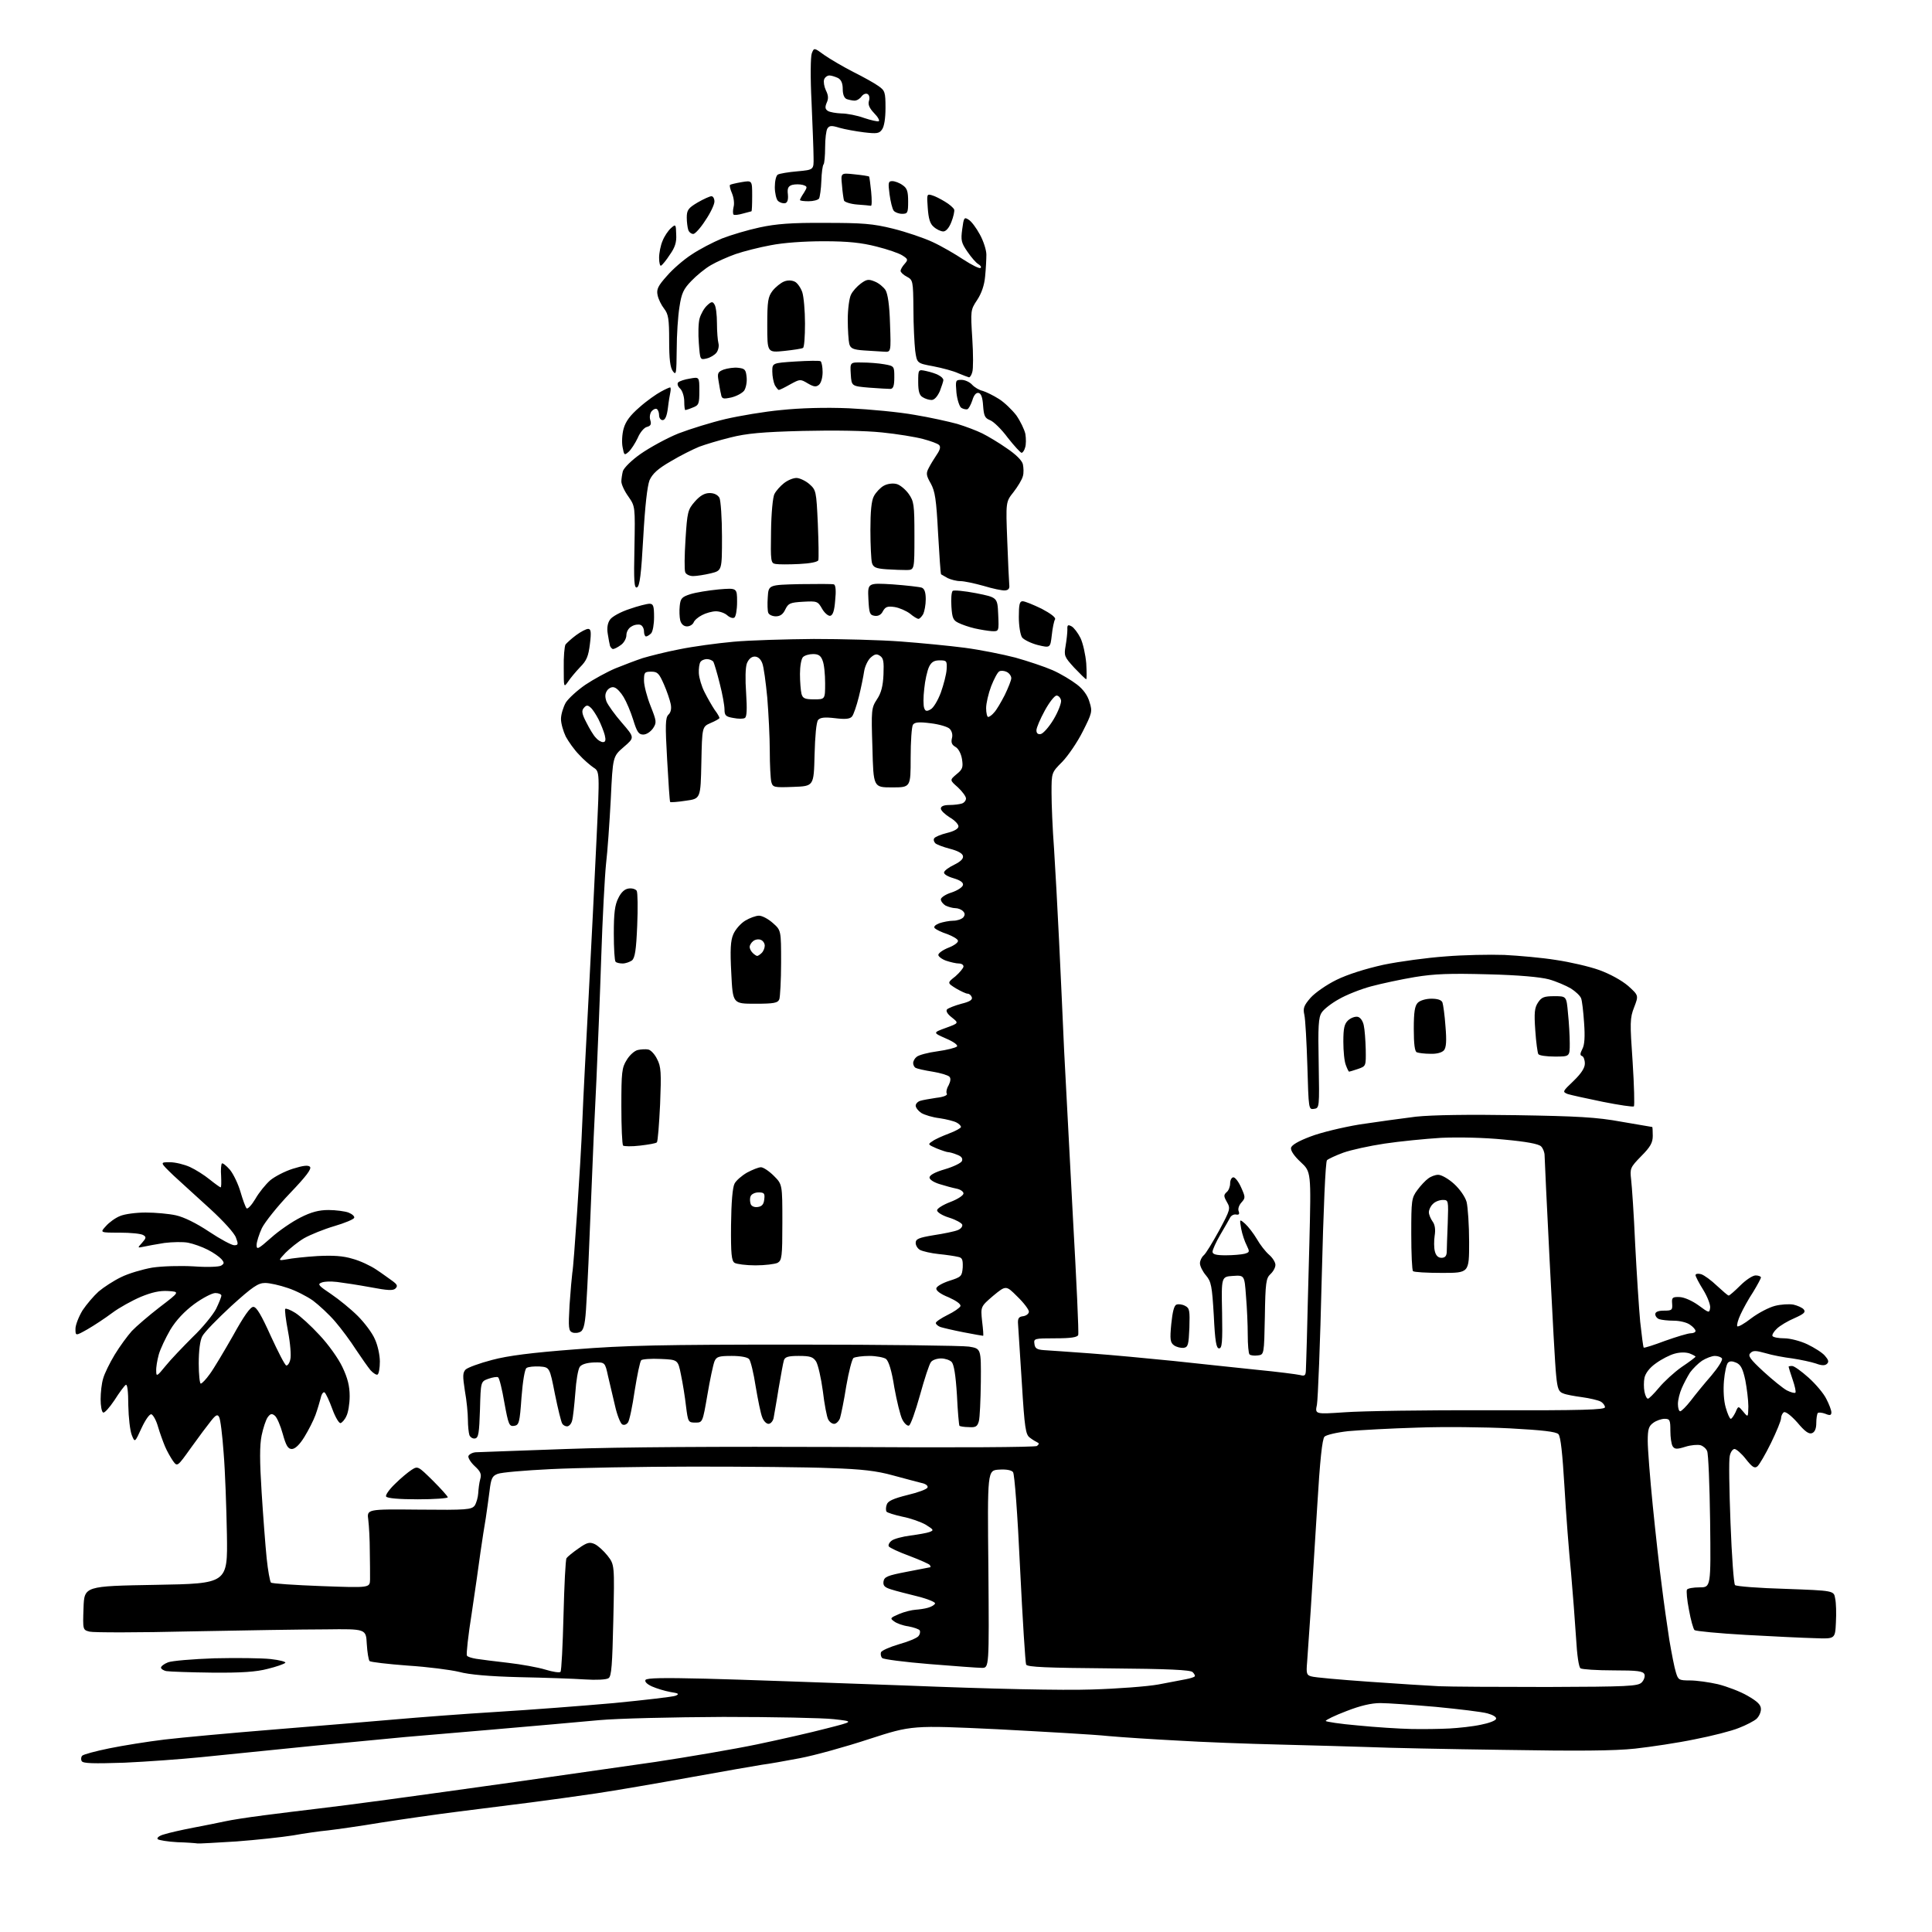 <?xml version="1.0" encoding="UTF-8" standalone="no"?>
<svg 
  version="1.1" 
  xmlns="http://www.w3.org/2000/svg" 
  xmlns:xlink="http://www.w3.org/1999/xlink" 
  xmlns:svg="http://www.w3.org/2000/svg"
  xmlns:rdf="http://www.w3.org/1999/02/22-rdf-syntax-ns#"
  xmlns:cc="http://creativecommons.org/ns#"
  xmlns:dc="http://purl.org/dc/elements/1.1/"
  viewBox="0 0 768 768"
  width="768"
  height="768"
>
<style>svg {background-color: white; }</style>"
<path stroke="none" fill="black" fill-rule="evenodd" d="M78.5,732.8C78.0,732.7 74.3,732.4 70.5,732.3C66.7,732.1 63.1,731.5 62.7,731.1C62.2,730.6 63.3,729.7 65.2,729.2C67.0,728.6 72.3,727.4 77.0,726.5C81.7,725.6 87.3,724.5 89.5,724.0C91.7,723.5 98.7,722.4 105.0,721.6C111.3,720.8 120.8,719.6 126.0,719.0C131.2,718.4 143.8,716.8 154.0,715.4C164.2,714.0 186.9,710.9 204.5,708.4C222.1,705.9 247.3,702.3 260.5,700.4C273.7,698.4 291.9,695.3 301.0,693.4C310.1,691.5 322.4,688.7 328.5,687.1C339.5,684.3 339.5,684.3 331.5,683.4C327.1,682.9 307.3,682.5 287.5,682.5C267.3,682.6 245.6,683.1 238.0,683.8C230.6,684.5 211.2,686.2 195.0,687.6C178.8,689.0 163.5,690.3 161.0,690.5C158.5,690.7 142.6,692.3 125.5,693.9C108.4,695.6 88.0,697.7 80.0,698.5C72.0,699.3 58.3,700.3 49.4,700.7C37.1,701.1 33.1,701.0 32.5,700.1C32.1,699.4 32.2,698.4 32.7,697.9C33.2,697.4 38.0,696.1 43.4,695.0C48.8,693.9 58.7,692.3 65.4,691.5C72.1,690.7 91.7,688.9 109.0,687.5C126.3,686.1 147.9,684.3 157.0,683.5C166.1,682.7 184.3,681.3 197.5,680.5C210.7,679.7 231.6,678.1 244.0,677.0C256.4,675.8 267.4,674.5 268.5,674.1C270.2,673.4 269.8,673.1 266.5,672.6C264.3,672.2 261.0,671.2 259.2,670.4C257.2,669.5 256.2,668.5 256.6,667.8C257.1,667.0 263.6,666.9 280.4,667.3C293.1,667.6 328.7,668.9 359.5,670.0C394.3,671.4 422.5,672.0 434.0,671.6C444.2,671.3 456.1,670.4 460.5,669.6C464.9,668.8 469.8,667.8 471.5,667.5C473.1,667.2 474.7,666.7 474.9,666.4C475.2,666.2 474.8,665.4 474.1,664.7C473.2,663.8 464.6,663.4 440.7,663.2C416.3,663.0 408.4,662.7 407.9,661.7C407.6,661.1 406.5,643.9 405.5,623.5C404.5,601.8 403.3,586.0 402.7,585.2C402.1,584.4 400.0,584.0 397.1,584.2C392.5,584.5 392.5,584.5 392.9,623.8C393.2,663.0 393.2,663.0 390.3,663.0C388.7,663.0 379.4,662.3 369.5,661.5C359.6,660.7 351.2,659.6 350.7,659.1C350.1,658.5 350.0,657.5 350.2,656.8C350.5,656.1 353.7,654.7 357.4,653.6C361.0,652.6 364.4,651.2 365.1,650.4C365.7,649.7 365.9,648.7 365.6,648.1C365.3,647.6 363.2,646.9 361.1,646.5C358.9,646.2 356.4,645.3 355.4,644.5C353.7,643.3 353.9,643.1 357.4,641.6C359.5,640.7 362.4,640.0 363.9,639.9C365.3,639.8 367.6,639.5 368.9,639.1C370.3,638.7 371.5,638.0 371.7,637.4C371.9,636.9 368.8,635.6 364.8,634.6C360.8,633.6 356.0,632.4 354.2,631.8C351.6,631.0 351.0,630.3 351.2,628.7C351.5,626.8 352.7,626.3 360.5,624.8C365.4,623.8 369.6,623.1 369.8,623.0C370.0,623.0 369.9,622.6 369.6,622.1C369.3,621.7 365.7,620.1 361.5,618.5C357.4,617.0 353.7,615.3 353.3,614.7C353.0,614.2 353.5,613.1 354.5,612.4C355.4,611.7 358.8,610.8 361.9,610.4C365.0,610.0 368.4,609.4 369.5,609.0C371.3,608.3 371.2,608.1 368.0,606.1C366.1,605.0 361.9,603.5 358.7,602.9C355.5,602.2 352.7,601.3 352.4,600.9C352.1,600.4 352.1,599.1 352.5,598.1C352.9,596.7 355.1,595.7 360.7,594.3C364.9,593.3 368.5,592.0 368.7,591.3C369.0,590.6 367.9,589.8 366.3,589.5C364.8,589.1 359.7,587.8 355.0,586.5C348.5,584.7 342.7,584.0 330.2,583.6C321.2,583.2 296.7,583.0 275.7,583.0C254.7,583.0 229.2,583.5 218.9,584.0C208.7,584.5 199.2,585.3 197.8,585.9C195.7,586.7 195.2,587.6 194.6,592.7C194.2,595.9 193.5,600.8 193.1,603.5C192.6,606.2 191.7,612.3 191.0,617.0C190.4,621.7 188.8,632.6 187.5,641.4C186.1,650.1 185.3,657.6 185.6,658.1C185.8,658.6 187.5,659.1 189.3,659.4C191.1,659.7 196.8,660.4 202.0,661.0C207.2,661.6 213.9,662.8 216.8,663.7C219.7,664.6 222.4,665.0 222.8,664.6C223.2,664.2 223.7,654.1 224.0,642.2C224.3,630.3 224.8,620.0 225.2,619.4C225.6,618.8 227.7,617.1 230.0,615.5C233.4,613.1 234.4,612.9 236.4,613.8C237.7,614.4 240.0,616.5 241.5,618.4C244.3,622.0 244.3,622.0 243.8,644.1C243.4,661.7 243.1,666.4 241.9,667.1C241.1,667.7 237.0,667.9 232.5,667.6C228.1,667.3 216.4,666.9 206.5,666.7C194.6,666.4 186.5,665.7 182.5,664.6C179.2,663.8 170.0,662.6 162.1,662.1C154.1,661.5 147.3,660.7 146.9,660.3C146.5,659.8 146.0,656.8 145.8,653.5C145.5,647.5 145.5,647.5 129.5,647.7C120.7,647.7 96.6,648.1 75.9,648.5C55.2,649.0 37.1,649.0 35.6,648.6C32.9,647.9 32.9,647.9 33.2,639.2C33.5,630.5 33.5,630.5 62.0,630.0C90.5,629.5 90.5,629.5 90.2,610.0C90.0,599.3 89.5,584.7 88.9,577.6C88.4,570.5 87.6,564.0 87.1,563.3C86.5,562.1 85.8,562.4 83.9,564.8C82.6,566.4 79.0,571.2 76.0,575.4C70.5,583.1 70.5,583.1 68.8,580.8C67.9,579.5 66.4,576.9 65.6,575.0C64.8,573.1 63.5,569.5 62.8,567.1C62.1,564.6 60.9,562.5 60.2,562.2C59.5,562.0 57.9,564.2 56.3,567.6C53.6,573.5 53.6,573.5 52.4,570.5C51.7,568.8 51.1,563.5 51.0,558.7C51.0,553.0 50.6,550.1 50.0,550.5C49.4,550.9 47.4,553.6 45.5,556.6C43.5,559.6 41.5,561.8 41.0,561.5C40.4,561.2 40.0,558.8 40.0,556.2C40.0,553.6 40.4,549.9 41.0,548.0C41.5,546.1 43.6,541.8 45.6,538.5C47.6,535.2 50.7,531.0 52.4,529.1C54.1,527.3 59.1,523.0 63.5,519.6C71.5,513.5 71.5,513.5 66.8,513.2C63.5,513.0 60.4,513.7 56.0,515.5C52.5,517.0 47.4,519.8 44.6,521.9C41.8,524.0 37.4,526.9 34.8,528.4C30.0,531.1 30.0,531.1 30.0,528.2C30.0,526.7 31.3,523.4 32.8,520.9C34.4,518.5 37.3,515.1 39.2,513.4C41.2,511.7 45.2,509.1 48.1,507.7C51.1,506.2 56.6,504.6 60.5,503.9C64.5,503.3 71.6,503.1 77.0,503.4C82.4,503.8 87.1,503.6 87.9,503.1C89.2,502.3 89.2,501.9 88.0,500.5C87.2,499.6 84.8,497.9 82.6,496.8C80.3,495.6 76.8,494.4 74.8,494.0C72.8,493.6 68.5,493.7 65.3,494.1C62.1,494.6 58.4,495.3 57.0,495.6C54.6,496.1 54.6,496.1 56.5,494.0C58.1,492.2 58.2,491.7 57.0,491.0C56.2,490.4 51.9,490.0 47.6,490.0C39.7,490.0 39.7,490.0 42.1,487.4C43.4,485.9 45.9,484.1 47.7,483.4C49.5,482.6 54.1,482.0 57.9,482.0C61.8,482.0 67.2,482.5 69.9,483.1C73.1,483.8 78.0,486.2 83.1,489.6C87.6,492.6 92.1,495.0 93.1,495.0C94.7,495.0 94.8,494.6 93.8,492.0C93.2,490.2 88.9,485.5 83.7,480.7C78.7,476.2 72.1,470.1 69.0,467.3C63.5,462.0 63.5,462.0 67.5,462.0C69.7,462.0 73.3,462.9 75.5,463.9C77.7,464.9 81.2,467.1 83.4,468.9C85.5,470.6 87.5,472.0 87.7,472.0C88.0,472.0 88.0,470.0 87.9,467.5C87.7,465.1 87.9,462.8 88.2,462.5C88.5,462.2 89.9,463.3 91.4,465.0C92.8,466.7 94.7,470.7 95.6,473.8C96.5,476.9 97.6,479.9 98.0,480.3C98.4,480.8 100.0,479.1 101.5,476.6C102.9,474.1 105.6,470.8 107.4,469.2C109.2,467.7 113.2,465.6 116.4,464.6C120.5,463.3 122.5,463.1 123.2,463.8C124.0,464.6 121.7,467.6 115.3,474.3C110.3,479.5 105.3,485.8 104.1,488.2C103.0,490.6 102.0,493.7 102.0,494.9C102.0,496.9 102.6,496.6 107.8,492.0C110.9,489.2 116.2,485.6 119.4,484.0C123.7,481.8 126.8,481.0 130.6,481.0C133.5,481.0 137.1,481.5 138.5,482.0C140.0,482.6 141.0,483.5 140.8,484.1C140.6,484.7 137.0,486.2 132.9,487.4C128.8,488.6 123.4,490.8 120.9,492.2C118.5,493.6 115.2,496.3 113.5,498.0C110.5,501.2 110.5,501.2 114.0,500.6C115.9,500.2 121.4,499.6 126.2,499.3C132.4,499.0 136.3,499.2 140.2,500.4C143.2,501.2 147.4,503.2 149.6,504.7C151.9,506.2 154.7,508.3 156.0,509.2C157.9,510.6 158.2,511.2 157.2,512.2C156.3,513.1 154.1,513.0 147.3,511.7C142.4,510.8 136.5,509.9 134.0,509.6C131.5,509.3 128.7,509.4 127.7,509.9C126.1,510.5 126.8,511.2 131.6,514.4C134.7,516.5 139.5,520.4 142.2,523.1C144.9,525.8 148.0,529.9 149.0,532.3C150.1,534.6 151.0,538.6 151.0,541.2C151.0,543.8 150.6,546.1 150.1,546.4C149.7,546.7 148.4,545.9 147.3,544.7C146.3,543.5 143.7,539.8 141.5,536.5C139.4,533.2 135.7,528.2 133.2,525.3C130.8,522.5 126.8,518.8 124.4,517.0C122.0,515.3 117.5,513.0 114.4,512.0C111.2,510.9 107.2,510.0 105.4,510.0C102.6,510.0 100.4,511.5 91.9,519.2C86.4,524.3 81.2,529.6 80.4,531.2C79.5,532.9 79.0,537.0 79.0,542.0C79.0,546.4 79.4,550.0 79.8,550.0C80.3,550.0 81.9,548.3 83.4,546.2C84.9,544.2 89.0,537.3 92.6,531.0C96.9,523.2 99.5,519.5 100.7,519.5C102.0,519.5 103.9,522.8 107.6,531.0C110.5,537.3 113.2,542.6 113.8,542.8C114.3,542.9 115.1,541.9 115.4,540.4C115.8,539.0 115.4,534.0 114.5,529.3C113.6,524.6 113.1,520.5 113.4,520.3C113.7,520.0 115.5,520.7 117.4,521.9C119.3,523.1 123.6,527.0 127.0,530.7C130.5,534.4 134.5,540.0 136.1,543.4C138.2,547.8 139.0,551.0 139.0,555.0C139.0,558.0 138.4,561.6 137.7,562.9C137.1,564.3 136.0,565.5 135.4,565.7C134.8,565.9 133.3,563.4 132.1,560.1C130.9,556.8 129.5,553.8 129.0,553.5C128.5,553.2 127.8,554.2 127.5,555.7C127.1,557.2 126.2,560.3 125.4,562.5C124.6,564.7 122.6,568.6 121.0,571.2C119.1,574.3 117.3,576.0 116.0,576.0C114.5,576.0 113.7,574.7 112.4,570.0C111.5,566.7 110.1,563.5 109.3,562.8C108.1,561.8 107.5,561.9 106.4,563.4C105.7,564.4 104.6,567.7 104.0,570.6C103.2,574.6 103.2,580.6 104.0,593.2C104.6,602.7 105.5,614.5 106.0,619.4C106.5,624.3 107.3,628.6 107.7,629.1C108.1,629.5 117.2,630.1 127.8,630.5C147.0,631.2 147.0,631.2 147.1,627.9C147.1,626.0 147.1,620.9 147.0,616.5C147.0,612.1 146.7,606.6 146.4,604.2C145.8,599.9 145.8,599.9 166.5,600.1C185.7,600.3 187.4,600.1 188.7,598.5C189.4,597.4 190.0,595.2 190.1,593.6C190.2,591.9 190.5,589.4 190.9,588.0C191.5,586.0 191.0,584.9 188.7,582.8C187.1,581.3 186.0,579.5 186.2,578.8C186.5,578.1 187.8,577.4 189.1,577.3C190.4,577.3 206.6,576.6 225.0,576.0C246.3,575.2 286.3,575.0 334.7,575.2C380.3,575.5 411.4,575.3 412.2,574.8C413.1,574.1 413.1,573.7 412.4,573.4C411.8,573.1 410.4,572.3 409.4,571.5C407.7,570.3 407.3,567.8 406.2,549.8C405.5,538.6 404.8,528.1 404.7,526.5C404.5,524.1 404.9,523.4 406.8,523.2C408.0,523.0 409.0,522.2 409.0,521.4C409.0,520.6 407.0,517.9 404.4,515.4C399.9,510.9 399.9,510.9 394.8,515.1C389.8,519.4 389.8,519.4 390.4,525.2C390.8,528.4 391.0,531.0 390.8,531.0C390.6,531.0 387.1,530.4 383.0,529.6C378.9,528.8 374.7,527.8 373.8,527.5C372.8,527.1 372.0,526.4 372.0,525.9C372.0,525.4 374.1,524.0 376.7,522.7C379.2,521.5 381.5,519.9 381.8,519.2C382.0,518.4 380.2,517.1 377.1,515.7C373.8,514.4 372.0,513.0 372.2,512.1C372.4,511.3 374.7,510.0 377.5,509.1C382.2,507.6 382.4,507.3 382.7,503.8C382.8,500.6 382.5,499.9 380.7,499.6C379.5,499.3 376.1,498.8 373.1,498.5C370.1,498.2 366.8,497.4 365.8,496.9C364.8,496.4 364.0,495.1 364.0,494.1C364.0,492.5 365.2,492.0 371.2,491.0C375.2,490.4 379.5,489.5 380.7,489.0C382.0,488.5 382.7,487.5 382.5,486.8C382.2,486.1 379.8,484.8 377.2,484.0C374.6,483.2 372.5,481.9 372.5,481.1C372.5,480.4 374.9,478.9 377.8,477.8C380.7,476.7 383.0,475.2 383.0,474.4C383.0,473.7 381.8,472.8 380.2,472.5C378.7,472.2 375.7,471.4 373.5,470.7C371.2,470.0 369.5,468.9 369.5,468.1C369.5,467.1 371.8,465.9 375.6,464.8C379.0,463.8 382.1,462.3 382.4,461.5C382.8,460.4 382.1,459.6 380.4,459.0C379.0,458.4 377.4,458.0 376.9,458.0C376.4,458.0 374.3,457.3 372.3,456.5C368.9,455.0 368.7,454.9 370.6,453.7C371.6,452.9 374.6,451.6 377.2,450.6C379.9,449.6 382.0,448.4 382.0,448.0C382.0,447.5 381.2,446.7 380.2,446.2C379.3,445.7 376.2,444.9 373.5,444.5C370.8,444.2 367.5,443.2 366.2,442.4C365.0,441.6 364.0,440.3 364.0,439.5C364.0,438.8 364.8,437.9 365.8,437.6C366.7,437.3 369.6,436.8 372.2,436.4C375.0,436.1 376.7,435.4 376.4,434.8C376.0,434.3 376.3,432.7 377.1,431.4C377.9,429.8 378.0,428.6 377.4,428.0C376.8,427.4 373.8,426.5 370.7,426.0C367.5,425.5 364.5,424.8 364.0,424.5C363.4,424.2 363.0,423.3 363.0,422.6C363.0,421.8 363.6,420.7 364.4,420.1C365.2,419.4 368.9,418.4 372.7,417.9C376.4,417.4 379.9,416.5 380.4,416.0C380.9,415.5 379.3,414.2 376.0,412.8C370.8,410.5 370.8,410.5 376.0,408.6C381.2,406.7 381.2,406.7 378.3,404.4C376.5,403.0 375.9,401.8 376.5,401.2C377.1,400.7 379.6,399.7 382.2,399.0C385.5,398.2 386.7,397.4 386.3,396.4C386.0,395.6 385.3,395.0 384.6,395.0C384.0,395.0 381.9,394.0 380.0,392.9C376.5,390.7 376.5,390.7 379.8,388.1C381.5,386.6 383.0,384.8 383.0,384.2C383.0,383.5 382.2,383.0 381.1,383.0C380.1,383.0 377.9,382.5 376.1,381.9C374.4,381.3 373.0,380.2 373.0,379.6C373.0,378.9 374.8,377.6 377.1,376.7C379.4,375.8 381.0,374.6 380.8,373.9C380.6,373.2 378.6,372.1 376.5,371.3C374.3,370.6 372.1,369.5 371.6,369.0C371.0,368.4 371.7,367.7 373.4,367.0C374.9,366.5 377.4,366.0 378.9,366.0C380.5,366.0 382.2,365.4 382.9,364.7C383.7,363.7 383.6,363.0 382.8,362.2C382.1,361.5 380.8,361.0 379.7,361.0C378.7,361.0 377.0,360.5 375.9,360.0C374.9,359.4 374.0,358.3 374.0,357.5C374.0,356.8 375.9,355.5 378.2,354.8C380.6,354.0 382.6,352.7 382.8,351.8C383.0,350.8 381.7,349.9 379.0,349.1C376.6,348.4 375.0,347.4 375.3,346.7C375.5,346.0 377.3,344.7 379.4,343.7C381.8,342.5 383.0,341.4 382.8,340.3C382.6,339.2 380.7,338.2 377.6,337.4C374.9,336.7 372.3,335.7 371.8,335.2C371.2,334.6 371.0,333.7 371.4,333.2C371.7,332.7 374.0,331.7 376.5,331.1C379.4,330.4 381.0,329.4 381.0,328.5C381.0,327.6 379.4,326.0 377.5,324.9C375.6,323.7 374.0,322.2 374.0,321.4C374.0,320.5 375.2,320.0 377.4,320.0C379.3,320.0 381.5,319.7 382.4,319.4C383.3,319.1 384.0,318.2 384.0,317.4C384.0,316.6 382.5,314.6 380.8,313.0C377.5,310.1 377.5,310.1 380.2,307.8C382.7,305.8 382.9,305.0 382.4,301.7C382.0,299.4 380.9,297.5 379.8,296.9C378.4,296.1 378.0,295.2 378.4,293.5C378.8,292.1 378.4,290.6 377.5,289.7C376.7,288.9 373.3,287.9 369.9,287.5C365.2,286.9 363.6,287.1 362.9,288.1C362.4,288.9 362.0,294.8 362.0,301.2C362.0,313.0 362.0,313.0 354.6,313.0C347.2,313.0 347.2,313.0 346.8,297.2C346.3,282.1 346.4,281.4 348.6,278.0C350.3,275.5 351.0,272.7 351.2,268.1C351.4,263.0 351.2,261.6 349.8,260.7C348.5,259.8 347.7,260.0 346.1,261.4C345.0,262.4 343.8,264.9 343.5,266.9C343.2,268.9 342.3,273.4 341.4,277.0C340.5,280.6 339.3,284.1 338.7,284.8C337.9,285.8 336.1,286.0 332.0,285.5C327.8,285.0 326.1,285.2 325.2,286.2C324.5,287.1 324.0,292.5 323.8,300.1C323.5,312.5 323.5,312.5 315.4,312.8C307.6,313.1 307.2,313.0 306.6,310.8C306.3,309.5 306.0,304.0 306.0,298.5C306.0,293.0 305.5,283.5 305.0,277.3C304.4,271.2 303.6,265.0 303.0,263.6C302.4,262.0 301.3,261.0 300.0,261.0C298.7,261.0 297.6,262.0 296.9,263.7C296.3,265.3 296.2,270.0 296.6,275.6C297.0,281.9 296.9,284.9 296.1,285.4C295.5,285.8 293.5,285.8 291.5,285.4C288.5,284.9 288.0,284.4 288.0,282.0C288.0,280.5 287.2,275.9 286.1,271.7C285.1,267.6 283.9,263.7 283.6,263.1C283.2,262.5 282.0,262.0 281.0,262.0C280.0,262.0 278.8,262.5 278.4,263.2C278.0,263.8 277.7,265.8 277.8,267.6C277.9,269.5 278.9,272.9 280.1,275.2C281.3,277.6 283.1,280.7 284.1,282.2C285.2,283.6 286.0,285.1 286.0,285.4C286.0,285.7 284.4,286.6 282.5,287.4C279.1,288.9 279.1,288.9 278.8,303.2C278.5,317.5 278.5,317.5 272.6,318.3C269.4,318.8 266.6,319.0 266.4,318.8C266.2,318.6 265.7,311.0 265.2,302.0C264.4,288.1 264.5,285.3 265.7,284.1C266.7,283.2 267.0,281.6 266.6,279.8C266.3,278.3 265.1,274.7 263.9,272.0C262.0,267.7 261.4,267.0 258.9,267.0C256.2,267.0 256.0,267.3 256.0,270.6C256.0,272.5 257.2,277.1 258.6,280.6C261.0,286.7 261.1,287.2 259.6,289.5C258.6,290.9 257.0,292.0 255.7,292.0C253.9,292.0 253.2,291.0 251.7,286.1C250.7,282.9 249.0,278.9 247.9,277.1C246.9,275.4 245.3,273.6 244.3,273.3C243.4,272.9 242.2,273.4 241.4,274.4C240.5,275.7 240.4,276.9 241.1,278.9C241.7,280.3 244.4,284.1 247.2,287.3C252.3,293.2 252.3,293.2 248.0,296.9C243.6,300.7 243.6,300.7 242.8,317.6C242.3,326.9 241.5,338.6 240.9,343.5C240.4,348.4 239.5,365.1 239.0,380.5C238.5,395.9 237.6,417.7 237.1,429.0C236.5,440.3 235.5,462.6 234.9,478.5C234.3,494.4 233.5,512.2 233.1,517.9C232.7,525.9 232.1,528.5 230.9,529.3C230.0,529.9 228.5,530.0 227.6,529.7C226.0,529.1 225.9,527.9 226.4,518.8C226.8,513.1 227.3,507.4 227.5,506.0C227.8,504.6 228.6,493.8 229.4,482.0C230.2,470.2 231.2,453.8 231.5,445.5C231.8,437.2 233.0,415.0 234.0,396.0C235.0,377.0 236.4,349.2 237.1,334.1C238.4,306.7 238.4,306.7 235.9,305.1C234.6,304.2 232.0,302.0 230.2,300.0C228.3,298.1 226.0,294.8 224.9,292.8C223.9,290.7 223.0,287.6 223.0,285.8C223.0,284.0 223.9,281.1 224.9,279.3C226.0,277.6 229.5,274.4 232.7,272.2C236.0,270.0 241.3,267.1 244.6,265.7C247.8,264.4 252.8,262.5 255.5,261.6C258.2,260.8 264.8,259.1 270.1,258.1C275.4,257.0 285.0,255.7 291.6,255.1C298.1,254.5 312.5,254.1 323.5,254.0C334.5,254.0 350.0,254.4 358.0,255.0C366.0,255.6 377.4,256.7 383.5,257.5C389.6,258.3 398.6,260.1 403.6,261.4C408.6,262.8 415.2,265.0 418.4,266.4C421.6,267.8 425.9,270.4 428.1,272.1C430.6,274.0 432.4,276.5 433.1,279.1C434.3,282.8 434.1,283.5 430.4,290.8C428.3,295.0 424.6,300.4 422.3,302.8C418.0,307.1 418.0,307.1 418.0,315.1C418.0,319.6 418.4,329.6 419.0,337.4C419.5,345.1 420.4,361.6 421.0,374.0C421.6,386.4 422.5,405.9 423.0,417.5C423.6,429.1 425.2,458.9 426.5,483.9C427.9,508.9 428.9,529.9 428.6,530.7C428.2,531.6 425.7,532.0 419.5,532.0C411.1,532.0 410.9,532.1 411.2,534.2C411.4,536.0 412.2,536.5 415.0,536.7C416.9,536.8 425.2,537.4 433.5,538.0C441.8,538.6 456.6,540.0 466.5,541.0C476.4,542.1 491.2,543.6 499.5,544.5C507.8,545.3 515.5,546.3 516.8,546.6C518.6,547.1 519.0,546.8 519.1,544.9C519.2,543.6 519.3,538.0 519.5,532.5C519.6,527.0 520.1,509.7 520.5,494.1C521.2,465.8 521.2,465.8 517.0,461.9C514.5,459.6 513.0,457.4 513.2,456.3C513.4,455.2 516.1,453.6 520.9,451.8C525.0,450.2 533.8,448.1 540.4,447.0C547.1,446.0 557.1,444.6 562.8,443.9C569.4,443.2 583.7,443.0 602.8,443.3C627.1,443.7 634.7,444.1 644.5,445.9C651.1,447.0 656.6,448.0 656.8,448.0C656.9,448.0 657.0,449.6 657.0,451.5C657.0,454.2 656.1,455.9 652.4,459.6C648.0,464.1 647.9,464.5 648.4,468.9C648.7,471.4 649.5,482.9 650.0,494.5C650.6,506.1 651.5,520.0 652.0,525.4C652.6,530.9 653.2,535.5 653.4,535.7C653.6,535.9 657.4,534.7 661.9,533.0C666.4,531.4 671.0,530.0 672.1,530.0C673.1,530.0 674.0,529.6 674.0,529.1C674.0,528.5 673.0,527.4 671.8,526.6C670.6,525.7 667.7,525.0 665.4,525.0C663.1,525.0 660.5,524.7 659.6,524.4C658.7,524.1 658.0,523.2 658.0,522.4C658.0,521.5 659.2,521.0 661.4,521.0C664.6,521.0 664.9,520.8 664.7,518.2C664.5,515.8 664.8,515.5 667.7,515.6C669.6,515.7 672.7,517.1 675.2,518.9C679.4,522.0 679.5,522.0 679.8,519.9C680.0,518.8 678.8,515.6 677.1,512.8C675.4,510.1 674.0,507.4 674.0,506.9C674.0,506.3 675.0,506.2 676.2,506.5C677.5,506.9 680.3,509.0 682.5,511.1C684.8,513.2 686.8,515.0 687.2,515.0C687.5,515.0 689.6,513.2 691.8,511.0C694.0,508.8 696.7,507.0 697.9,507.0C699.0,507.0 700.0,507.4 700.0,507.8C700.0,508.2 698.6,510.8 696.9,513.6C695.1,516.3 692.9,520.3 691.9,522.5C690.9,524.6 690.3,526.8 690.6,527.2C690.9,527.6 693.4,526.2 696.2,524.0C699.0,521.9 703.2,519.7 705.6,519.1C707.9,518.5 711.2,518.3 712.9,518.6C714.6,519.0 716.4,519.8 717.0,520.5C717.9,521.6 717.1,522.3 713.3,524.0C710.7,525.1 707.5,527.0 706.3,528.2C705.1,529.3 704.3,530.7 704.6,531.1C704.9,531.6 707.0,532.0 709.3,532.0C711.6,532.0 715.8,533.1 718.5,534.4C721.2,535.7 724.4,537.7 725.4,538.9C726.8,540.5 727.1,541.3 726.3,542.1C725.5,542.9 724.2,542.9 721.8,542.0C720.0,541.4 715.8,540.5 712.5,540.0C709.2,539.6 704.4,538.7 701.8,537.9C697.9,536.8 696.8,536.8 695.8,537.9C694.7,538.9 695.7,540.3 701.0,545.2C704.6,548.5 708.8,551.9 710.3,552.7C711.9,553.5 713.4,553.9 713.7,553.6C714.0,553.3 713.5,551.0 712.6,548.4C711.7,545.8 711.0,543.5 711.0,543.3C711.0,543.1 711.6,543.0 712.4,543.0C713.2,543.0 716.1,545.1 718.9,547.6C721.8,550.2 725.0,554.0 726.0,556.1C727.1,558.2 728.0,560.6 728.0,561.4C728.0,562.6 727.5,562.8 725.6,562.0C724.3,561.5 722.9,561.4 722.6,561.7C722.3,562.1 722.0,563.8 722.0,565.7C722.0,567.9 721.4,569.3 720.3,569.7C719.1,570.2 717.4,569.0 714.5,565.5C712.0,562.7 709.8,561.0 709.1,561.4C708.5,561.8 708.0,562.9 708.0,563.8C708.0,564.7 706.2,569.1 704.0,573.6C701.8,578.1 699.4,582.2 698.6,582.9C697.5,583.8 696.6,583.3 694.0,580.0C692.3,577.8 690.2,576.0 689.5,576.0C688.8,576.0 687.9,577.2 687.6,578.8C687.2,580.3 687.4,592.2 687.9,605.3C688.4,618.5 689.2,629.6 689.7,630.1C690.2,630.6 699.2,631.3 709.8,631.6C729.0,632.3 729.0,632.3 729.5,635.4C729.9,637.1 730.0,641.4 729.8,645.0C729.5,651.5 729.5,651.5 721.5,651.2C717.1,651.1 704.7,650.5 694.0,649.9C683.3,649.3 674.1,648.4 673.6,648.0C673.1,647.5 672.1,643.9 671.4,640.0C670.6,636.0 670.3,632.4 670.6,631.9C670.9,631.4 673.1,631.0 675.6,631.0C680.1,631.0 680.1,631.0 679.8,604.8C679.6,590.3 679.1,577.7 678.6,576.8C678.2,575.8 677.0,574.8 676.0,574.5C674.9,574.2 672.2,574.4 670.0,575.1C666.5,576.2 665.7,576.1 664.9,574.9C664.4,574.1 664.0,571.4 664.0,568.8C664.0,564.5 663.8,564.0 661.7,564.0C660.5,564.0 658.4,564.7 657.2,565.6C655.4,566.9 655.0,568.1 655.0,572.8C655.0,576.0 655.9,587.5 657.0,598.5C658.1,609.5 659.7,623.9 660.6,630.5C661.4,637.1 662.8,646.8 663.6,652.0C664.5,657.2 665.6,663.0 666.2,664.8C667.1,667.8 667.4,668.0 671.8,668.0C674.4,668.0 679.4,668.7 682.9,669.5C686.5,670.4 691.8,672.4 694.7,674.1C698.7,676.4 700.0,677.7 700.0,679.4C700.0,680.7 699.2,682.4 698.2,683.3C697.3,684.1 694.1,685.8 691.2,686.9C688.3,688.1 680.4,690.1 673.7,691.4C667.0,692.8 656.3,694.4 650.0,695.1C641.7,696.0 627.2,696.1 597.5,695.6C575.0,695.3 551.1,694.8 544.5,694.5C537.9,694.3 521.9,693.8 509.0,693.5C496.1,693.2 477.6,692.5 468.0,691.9C458.4,691.4 446.0,690.6 440.5,690.1C435.0,689.5 415.2,688.4 396.5,687.4C362.5,685.8 362.5,685.8 345.5,691.3C336.1,694.4 323.8,697.8 318.0,698.9C312.2,700.0 305.5,701.2 303.0,701.5C300.5,701.9 287.7,704.1 274.5,706.5C261.3,708.9 244.4,711.8 237.0,712.9C229.6,714.0 217.9,715.6 211.0,716.5C204.1,717.4 191.3,719.0 182.5,720.1C173.7,721.2 159.8,723.2 151.5,724.5C143.2,725.9 133.8,727.2 130.5,727.6C127.2,727.9 120.9,728.8 116.5,729.6C112.1,730.3 102.0,731.4 94.0,732.0C86.0,732.5 79.0,732.9 78.5,732.8zM576.2,687.1C579.9,686.9 585.5,686.3 588.7,685.6C591.8,685.0 594.5,684.0 594.7,683.3C595.0,682.6 593.5,681.7 591.3,681.1C589.2,680.5 580.0,679.4 570.7,678.5C561.5,677.7 551.6,677.0 548.7,677.0C545.2,677.0 540.8,678.0 535.2,680.2C530.7,681.9 527.0,683.7 527.0,684.1C527.0,684.4 532.7,685.3 539.8,685.9C546.8,686.6 556.3,687.2 561.0,687.3C565.7,687.4 572.5,687.3 576.2,687.1zM615.2,670.6C647.2,670.5 651.1,670.3 652.6,668.8C653.5,667.9 654.0,666.4 653.7,665.6C653.2,664.3 651.1,664.0 641.3,664.0C634.8,664.0 629.0,663.6 628.3,663.2C627.6,662.8 626.9,658.1 626.5,651.0C626.1,644.7 625.2,633.0 624.5,625.0C623.7,617.0 622.5,601.7 621.9,591.0C621.1,577.7 620.4,571.1 619.5,570.1C618.5,569.1 613.1,568.5 600.3,567.8C590.5,567.3 573.9,567.1 563.4,567.5C552.8,567.8 540.5,568.5 536.0,568.9C531.4,569.4 527.2,570.4 526.5,571.1C525.6,572.1 524.7,580.4 523.6,599.0C522.7,613.6 521.5,632.2 521.0,640.5C520.4,648.8 519.8,657.8 519.6,660.7C519.2,665.3 519.4,665.9 521.3,666.4C522.5,666.8 532.7,667.7 544.0,668.5C555.3,669.3 567.9,670.1 572.0,670.3C576.1,670.5 595.6,670.6 615.2,670.6zM84.4,664.9C75.6,664.8 67.5,664.5 66.2,664.3C65.0,664.1 64.0,663.4 64.0,662.9C64.0,662.4 65.2,661.4 66.8,660.8C68.3,660.2 76.6,659.5 85.2,659.2C93.9,659.0 103.9,659.1 107.6,659.5C111.2,659.9 113.8,660.6 113.4,661.0C112.9,661.5 109.7,662.6 106.4,663.4C101.9,664.6 95.9,665.0 84.4,664.9zM166.1,596.0C158.7,596.0 153.9,595.6 153.5,594.9C153.1,594.4 154.7,592.1 157.0,589.9C159.2,587.7 162.2,585.2 163.6,584.3C166.1,582.7 166.2,582.8 172.1,588.6C175.3,591.8 178.0,594.8 178.0,595.2C178.0,595.6 172.6,596.0 166.1,596.0zM188.9,571.8C188.0,572.0 187.0,571.4 186.6,570.5C186.3,569.6 186.0,566.8 186.0,564.4C186.0,561.9 185.5,556.7 184.8,552.9C183.9,547.0 183.9,545.7 185.1,544.4C186.0,543.6 190.6,541.9 195.6,540.6C201.9,538.9 211.5,537.7 228.5,536.4C248.6,534.8 262.9,534.5 316.5,534.5C351.7,534.5 382.6,534.9 385.2,535.3C390.0,536.1 390.0,536.1 389.9,549.3C389.8,556.6 389.5,563.6 389.1,565.0C388.5,567.1 387.8,567.5 385.1,567.3C383.3,567.3 381.7,567.0 381.4,566.8C381.2,566.5 380.7,561.1 380.4,554.6C379.9,546.5 379.2,542.4 378.3,541.4C377.5,540.6 375.6,540.0 374.1,540.0C372.5,540.0 370.7,540.6 370.1,541.4C369.4,542.2 367.5,548.1 365.7,554.6C363.9,561.0 362.0,566.5 361.3,566.7C360.7,566.9 359.5,565.9 358.7,564.3C357.9,562.8 356.5,557.0 355.5,551.5C354.5,545.0 353.3,541.1 352.2,540.2C351.4,539.6 348.3,539.0 345.6,539.0C342.8,539.0 340.0,539.4 339.3,539.8C338.7,540.2 337.4,545.2 336.4,551.0C335.5,556.8 334.3,562.5 333.9,563.8C333.4,565.0 332.4,566.0 331.6,566.0C330.7,566.0 329.7,565.2 329.2,564.2C328.7,563.3 327.7,558.2 327.1,553.0C326.4,547.8 325.2,542.5 324.4,541.2C323.2,539.4 322.1,539.0 317.5,539.0C313.3,539.0 312.0,539.4 311.6,540.8C311.3,541.7 310.4,546.8 309.5,552.0C308.7,557.2 307.7,562.5 307.5,563.8C307.2,565.0 306.3,566.0 305.5,566.0C304.6,566.0 303.5,564.8 303.0,563.4C302.4,562.0 301.3,556.5 300.4,551.2C299.6,545.9 298.4,541.0 297.8,540.3C297.2,539.5 294.4,539.0 290.9,539.0C285.7,539.0 284.8,539.3 284.0,541.2C283.5,542.5 282.2,548.5 281.2,554.5C279.3,565.5 279.3,565.5 276.4,565.5C273.6,565.5 273.5,565.3 272.7,559.0C272.3,555.4 271.4,549.8 270.7,546.5C269.5,540.5 269.5,540.5 262.6,540.2C258.8,540.0 255.3,540.3 254.9,540.7C254.4,541.2 253.3,546.6 252.3,552.8C251.4,559.0 250.2,564.8 249.6,565.5C248.9,566.4 248.0,566.6 247.3,566.2C246.6,565.7 245.3,562.5 244.5,558.9C243.7,555.4 242.4,550.0 241.7,547.0C240.5,541.5 240.5,541.5 236.1,541.6C233.3,541.7 231.3,542.3 230.5,543.3C229.8,544.2 229.0,548.9 228.7,553.7C228.3,558.6 227.8,563.5 227.4,564.8C227.1,566.0 226.2,567.0 225.4,567.0C224.7,567.0 223.8,566.5 223.5,565.9C223.1,565.4 221.8,560.1 220.6,554.2C218.5,543.5 218.5,543.5 214.5,543.2C212.3,543.1 210.0,543.3 209.3,543.8C208.6,544.2 207.8,549.1 207.3,555.5C206.6,565.6 206.3,566.5 204.4,566.8C202.4,567.1 202.1,566.3 200.5,557.6C199.6,552.3 198.5,547.8 198.0,547.5C197.6,547.2 195.8,547.5 194.1,548.1C191.1,549.2 191.1,549.2 190.8,560.3C190.5,569.7 190.2,571.5 188.9,571.8zM688.0,564.0C688.4,564.0 689.2,562.8 689.9,561.4C691.0,558.8 691.0,558.8 693.0,561.2C694.9,563.5 694.9,563.5 695.0,559.1C695.0,556.6 694.4,551.9 693.8,548.7C692.8,544.1 692.0,542.5 690.2,541.7C688.6,541.0 687.6,541.0 686.9,541.7C686.3,542.3 685.6,545.5 685.3,548.9C685.0,552.5 685.2,556.8 686.0,559.5C686.7,562.0 687.6,564.0 688.0,564.0zM534.6,561.4C541.2,560.9 567.1,560.5 592.2,560.6C629.3,560.7 638.0,560.4 638.0,559.4C638.0,558.7 637.2,557.6 636.2,557.1C635.2,556.6 631.9,555.8 628.9,555.4C625.9,555.0 622.5,554.4 621.4,553.9C619.6,553.3 619.1,552.0 618.6,546.8C618.2,543.3 617.1,522.7 616.0,501.0C614.9,479.3 614.0,460.5 614.0,459.3C614.0,458.1 613.4,456.5 612.6,455.7C611.6,454.7 606.6,453.8 597.9,453.0C589.9,452.2 579.9,452.0 572.9,452.3C566.5,452.7 556.4,453.7 550.4,454.6C544.4,455.5 537.1,457.1 534.0,458.2C531.0,459.3 528.0,460.7 527.5,461.2C526.9,461.7 526.1,480.3 525.4,508.3C524.8,533.7 523.9,556.2 523.5,558.4C522.7,562.2 522.7,562.2 534.6,561.4zM667.9,561.0C668.4,561.0 670.3,559.1 672.1,556.8C673.9,554.4 677.6,549.9 680.3,546.8C683.0,543.6 684.9,540.6 684.5,540.0C684.2,539.5 682.9,539.0 681.7,539.0C680.5,539.0 678.2,539.9 676.6,540.9C675.1,541.9 672.9,544.1 671.8,545.6C670.8,547.2 669.3,550.0 668.5,551.9C667.7,553.7 667.0,556.5 667.0,558.1C667.0,559.7 667.4,561.0 667.9,561.0zM655.1,556.0C655.5,556.0 657.5,554.0 659.5,551.6C661.5,549.2 665.5,545.5 668.5,543.4C671.5,541.4 674.0,539.5 674.0,539.3C674.0,539.1 672.9,538.5 671.6,538.0C670.1,537.5 667.8,537.5 665.7,538.1C663.8,538.6 660.5,540.3 658.3,541.9C655.7,543.7 654.1,545.9 653.7,547.7C653.4,549.2 653.4,551.7 653.7,553.2C654.0,554.8 654.6,556.0 655.1,556.0zM65.8,543.0C67.8,540.5 72.7,535.4 76.6,531.5C80.6,527.7 84.7,522.6 85.9,520.3C87.0,518.0 88.0,515.6 88.0,515.0C88.0,514.5 86.9,514.0 85.6,514.0C84.3,514.0 80.5,516.0 77.2,518.4C73.3,521.3 70.0,524.8 67.7,528.6C65.8,531.9 63.7,536.3 63.1,538.5C62.5,540.7 62.0,543.6 62.1,545.0C62.1,547.3 62.4,547.2 65.8,543.0zM500.0,538.8C498.6,539.0 497.1,538.8 496.7,538.4C496.3,538.0 496.0,534.5 496.0,530.6C496.0,526.7 495.7,519.8 495.3,515.2C494.7,506.9 494.7,506.9 490.1,507.2C485.5,507.5 485.5,507.5 485.8,521.8C486.0,533.6 485.8,536.0 484.6,536.0C483.5,536.0 483.0,533.3 482.5,522.9C481.8,511.2 481.5,509.5 479.4,507.0C478.1,505.5 477.0,503.3 477.0,502.2C477.0,501.1 477.7,499.7 478.5,499.0C479.3,498.4 482.0,493.9 484.6,489.2C489.1,480.8 489.2,480.4 487.7,477.8C486.4,475.5 486.4,475.0 487.6,473.9C488.4,473.3 489.0,471.7 489.0,470.4C489.0,469.1 489.6,468.0 490.3,468.0C491.0,468.0 492.4,469.8 493.4,472.1C495.1,475.9 495.1,476.2 493.5,478.0C492.5,479.1 492.0,480.6 492.4,481.5C492.8,482.6 492.5,483.0 491.4,482.8C490.5,482.6 489.4,483.2 489.0,484.0C488.6,484.8 486.8,487.9 485.1,490.8C483.4,493.7 482.0,496.8 482.0,497.6C482.0,498.6 483.4,499.0 487.2,499.0C490.1,499.0 493.5,498.7 494.7,498.4C496.8,497.8 496.8,497.6 495.6,495.1C494.8,493.6 493.8,490.6 493.4,488.5C492.7,484.5 492.7,484.5 495.0,486.5C496.2,487.6 498.3,490.3 499.6,492.5C500.9,494.8 503.1,497.6 504.5,498.8C505.9,500.0 507.0,501.8 507.0,502.8C507.0,503.9 506.1,505.5 505.0,506.5C503.3,508.1 503.0,509.8 502.8,523.4C502.5,538.5 502.5,538.5 500.0,538.8zM470.5,535.8C469.4,535.9 467.7,535.5 466.7,534.8C465.2,533.7 465.0,532.5 465.6,526.3C466.1,521.5 466.7,518.9 467.7,518.6C468.5,518.3 470.0,518.5 471.1,519.1C472.9,520.0 473.0,521.0 472.8,527.8C472.5,534.6 472.3,535.5 470.5,535.8zM573.2,506.0C567.2,506.0 562.0,505.7 561.7,505.3C561.3,505.0 561.0,498.3 561.0,490.5C561.0,477.2 561.1,476.2 563.4,473.1C564.7,471.3 566.7,469.2 567.7,468.5C568.7,467.7 570.5,467.0 571.7,467.0C573.0,467.0 575.8,468.6 578.0,470.6C580.3,472.7 582.4,475.7 583.0,477.8C583.5,479.9 584.0,487.0 584.0,493.8C584.0,506.0 584.0,506.0 573.2,506.0zM300.3,503.0C296.6,503.0 292.8,502.5 292.0,502.0C290.8,501.2 290.5,498.5 290.6,487.0C290.7,477.9 291.2,472.0 292.0,470.5C292.6,469.3 294.9,467.3 297.0,466.1C299.1,465.0 301.5,464.0 302.5,464.0C303.4,464.0 305.7,465.5 307.6,467.4C311.0,470.8 311.0,470.8 311.0,485.9C311.0,499.7 310.8,501.0 309.1,502.0C308.0,502.5 304.1,503.0 300.3,503.0zM573.0,500.0C574.4,500.0 575.0,499.3 575.1,497.8C575.1,496.5 575.3,491.3 575.5,486.2C575.8,477.1 575.8,477.0 573.5,477.0C572.2,477.0 570.4,477.7 569.6,478.6C568.7,479.4 568.0,480.9 568.0,481.9C568.0,482.8 568.7,484.5 569.5,485.6C570.4,486.8 570.7,488.8 570.3,491.2C570.0,493.2 570.0,496.1 570.4,497.5C570.8,499.1 571.7,500.0 573.0,500.0zM301.2,479.8C302.9,479.6 303.6,478.7 303.8,476.8C304.1,474.4 303.8,474.0 301.5,474.0C300.1,474.0 298.7,474.7 298.4,475.5C298.0,476.3 298.1,477.7 298.4,478.6C298.7,479.5 299.9,480.0 301.2,479.8zM254.4,455.4C251.1,455.8 248.1,455.7 247.7,455.4C247.3,455.0 247.0,447.9 247.0,439.7C247.0,426.3 247.2,424.4 249.1,421.4C250.2,419.5 252.2,417.7 253.5,417.4C254.8,417.1 256.7,417.0 257.7,417.2C258.7,417.4 260.3,419.1 261.2,421.0C262.8,424.0 262.9,426.4 262.4,439.0C262.0,447.0 261.5,453.8 261.1,454.1C260.8,454.5 257.8,455.0 254.4,455.4zM522.3,440.8C520.2,441.1 520.2,440.9 519.7,423.8C519.4,414.3 518.9,405.1 518.5,403.4C517.9,400.8 518.3,399.7 521.0,396.6C522.8,394.6 527.4,391.4 531.3,389.5C535.8,387.3 542.8,385.1 550.0,383.5C556.3,382.2 567.4,380.7 574.5,380.2C581.6,379.6 592.2,379.4 598.0,379.6C603.8,379.9 613.0,380.7 618.5,381.6C624.0,382.4 631.8,384.2 635.7,385.6C640.1,387.2 644.6,389.7 647.2,391.9C651.4,395.7 651.4,395.7 649.6,400.4C647.9,404.7 647.9,406.5 649.0,422.2C649.6,431.5 649.8,439.5 649.5,439.8C649.2,440.1 643.7,439.3 637.2,438.0C630.8,436.7 624.5,435.3 623.2,434.9C621.0,434.0 621.1,433.9 625.5,429.7C628.6,426.7 630.0,424.5 630.0,422.8C630.0,421.3 629.5,420.0 628.9,419.8C628.0,419.5 628.1,418.8 629.0,417.0C629.9,415.4 630.1,412.1 629.7,406.6C629.4,402.1 628.9,397.7 628.5,396.8C628.1,395.8 626.3,394.1 624.4,392.9C622.5,391.8 618.6,390.1 615.7,389.3C612.3,388.4 603.8,387.6 591.4,387.3C576.3,386.9 570.3,387.1 562.4,388.4C557.0,389.3 549.1,391.0 545.0,392.1C540.9,393.2 535.1,395.5 532.2,397.2C529.3,398.8 526.2,401.2 525.4,402.5C524.1,404.4 523.9,408.0 524.2,422.7C524.5,440.3 524.5,440.5 522.3,440.8zM536.3,426.0C536.1,426.0 535.5,424.8 535.0,423.4C534.4,422.0 534.0,417.8 534.0,414.1C534.0,408.7 534.4,407.0 535.9,405.6C537.0,404.6 538.7,404.0 539.7,404.2C540.7,404.4 541.7,405.7 542.1,407.5C542.5,409.2 542.8,413.5 542.9,417.2C543.0,423.8 543.0,423.8 539.9,424.9C538.1,425.5 536.5,426.0 536.3,426.0zM618.1,420.0C614.8,420.0 611.8,419.6 611.5,419.0C611.2,418.5 610.6,414.2 610.3,409.6C609.8,402.6 610.0,400.6 611.4,398.5C612.8,396.4 613.8,396.0 617.9,396.0C622.7,396.0 622.7,396.0 623.3,402.8C623.7,406.5 624.0,411.9 624.0,414.8C624.0,420.0 624.0,420.0 618.1,420.0zM568.6,418.9C566.4,418.9 563.9,418.6 563.2,418.3C562.4,418.0 562.0,415.1 562.0,409.0C562.0,402.3 562.4,399.8 563.6,398.6C564.5,397.7 566.8,397.0 569.0,397.0C571.5,397.0 573.0,397.5 573.4,398.5C573.7,399.4 574.3,403.6 574.6,408.0C575.1,413.8 574.9,416.4 574.0,417.5C573.2,418.4 571.2,419.0 568.6,418.9zM300.2,399.0C291.3,399.0 291.3,399.0 290.7,386.9C290.2,377.6 290.4,373.9 291.5,371.4C292.3,369.5 294.4,367.1 296.2,366.0C298.0,364.9 300.5,364.0 301.7,364.0C303.0,364.0 305.4,365.3 307.2,366.9C310.5,369.8 310.5,369.8 310.5,382.7C310.5,389.7 310.1,396.3 309.8,397.2C309.2,398.7 307.7,399.0 300.2,399.0zM247.5,383.0C246.3,383.0 245.0,382.7 244.7,382.3C244.3,382.0 244.0,376.9 244.0,371.1C244.0,363.0 244.4,359.7 245.8,357.0C246.9,354.7 248.3,353.4 249.9,353.2C251.2,353.0 252.6,353.4 253.1,354.1C253.5,354.8 253.6,361.0 253.3,367.9C252.9,377.7 252.4,380.8 251.2,381.8C250.3,382.4 248.7,383.0 247.5,383.0zM301.0,380.0C301.3,380.0 302.1,379.5 302.8,378.8C303.5,378.1 304.0,376.8 304.0,375.9C304.0,375.0 303.3,373.9 302.4,373.6C301.5,373.2 300.1,373.5 299.4,374.1C298.6,374.7 298.0,375.8 298.0,376.4C298.0,377.1 298.5,378.1 299.2,378.8C299.9,379.5 300.7,380.0 301.0,380.0zM239.7,295.0C240.7,295.0 240.9,294.2 240.4,292.2C240.0,290.7 238.9,287.9 237.9,285.9C236.9,284.0 235.5,281.8 234.7,281.2C233.6,280.2 233.0,280.3 232.1,281.4C231.1,282.5 231.3,283.8 233.1,287.2C234.3,289.6 235.9,292.3 236.8,293.2C237.6,294.2 238.9,295.0 239.7,295.0zM413.7,291.8C414.7,291.6 417.0,289.0 418.8,286.0C420.6,283.0 421.9,279.6 421.8,278.5C421.6,277.4 420.8,276.5 420.0,276.5C419.2,276.5 417.1,279.2 415.3,282.5C413.5,285.8 412.0,289.3 412.0,290.3C412.0,291.5 412.6,292.0 413.7,291.8zM392.8,285.0C393.3,285.0 394.4,284.2 395.2,283.2C396.1,282.3 397.9,279.2 399.4,276.3C400.8,273.4 402.0,270.4 402.0,269.6C402.0,268.7 401.2,267.6 400.2,267.1C399.2,266.6 397.8,266.5 397.2,266.9C396.5,267.3 395.1,270.0 394.0,272.8C392.9,275.7 392.0,279.6 392.0,281.5C392.0,283.4 392.4,285.0 392.8,285.0zM369.9,282.0C371.0,281.5 372.8,278.5 374.0,275.3C375.1,272.2 376.2,268.0 376.3,266.1C376.5,262.7 376.3,262.5 373.5,262.5C371.3,262.5 370.2,263.2 369.3,265.1C368.6,266.6 367.7,270.5 367.4,273.8C367.0,277.1 367.0,280.6 367.4,281.5C367.8,282.7 368.4,282.9 369.9,282.0zM323.6,278.0C328.0,278.0 328.0,278.0 328.0,271.6C328.0,268.0 327.6,264.0 327.0,262.6C326.3,260.6 325.3,260.0 323.2,260.0C321.7,260.0 319.9,260.5 319.2,261.2C318.5,261.9 318.0,264.9 318.0,267.9C318.0,271.0 318.3,274.5 318.6,275.8C319.1,277.6 319.9,278.0 323.6,278.0zM225.8,271.0C224.1,273.4 224.1,273.3 224.1,265.5C224.0,261.1 224.4,256.9 224.8,256.2C225.3,255.6 227.1,253.9 229.0,252.5C230.9,251.1 233.0,250.0 233.8,250.0C234.9,250.0 235.1,251.2 234.5,256.0C233.9,260.9 233.2,262.6 230.6,265.2C228.9,267.0 226.7,269.6 225.8,271.0zM431.8,270.0C431.5,270.0 429.4,267.9 427.0,265.4C423.1,261.1 422.9,260.7 423.6,256.7C424.0,254.4 424.3,251.5 424.3,250.3C424.2,248.4 424.5,248.2 426.0,249.0C426.9,249.5 428.5,251.6 429.5,253.6C430.5,255.7 431.5,260.2 431.8,263.7C432.0,267.2 432.0,270.0 431.8,270.0zM243.7,258.0C243.3,258.0 242.8,257.4 242.5,256.8C242.3,256.1 241.9,253.9 241.6,252.0C241.2,249.7 241.5,247.7 242.5,246.3C243.3,245.1 246.8,243.2 250.2,242.1C253.6,240.9 257.2,240.0 258.2,240.0C259.7,240.0 260.0,240.9 260.0,245.3C260.0,248.2 259.5,251.1 258.8,251.8C258.1,252.5 257.2,253.0 256.8,253.0C256.4,253.0 256.0,252.1 256.0,251.0C256.0,249.9 255.4,248.7 254.6,248.4C253.8,248.1 252.2,248.3 251.1,249.0C249.9,249.6 249.0,251.1 249.0,252.5C249.0,253.8 248.0,255.6 246.8,256.4C245.6,257.3 244.2,258.0 243.7,258.0zM418.1,252.5C417.5,257.6 417.5,257.6 412.5,256.4C409.8,255.7 407.0,254.3 406.3,253.4C405.6,252.4 405.0,248.8 405.0,245.3C405.0,240.3 405.3,239.0 406.5,239.0C407.4,239.0 410.8,240.4 414.1,242.0C417.7,243.9 419.8,245.5 419.4,246.2C419.0,246.8 418.4,249.6 418.1,252.5zM394.3,250.9C392.8,250.8 389.7,250.3 387.5,249.8C385.3,249.3 382.4,248.3 381.0,247.6C378.9,246.6 378.5,245.7 378.2,241.1C378.0,238.1 378.2,235.4 378.7,234.9C379.1,234.5 383.3,234.9 388.0,235.8C396.5,237.5 396.5,237.5 396.8,244.2C397.1,251.0 397.1,251.0 394.3,250.9zM273.1,249.0C271.8,249.0 270.8,248.1 270.4,246.6C270.1,245.3 270.0,242.8 270.2,240.9C270.5,237.9 271.0,237.3 274.4,236.2C276.6,235.5 281.6,234.7 285.7,234.3C293.0,233.7 293.0,233.7 293.0,239.3C293.0,242.4 292.5,245.2 291.9,245.5C291.4,245.9 290.1,245.5 289.1,244.6C288.1,243.7 286.1,243.0 284.6,243.0C283.1,243.0 280.6,243.7 279.1,244.5C277.5,245.3 276.0,246.6 275.7,247.5C275.3,248.3 274.2,249.0 273.1,249.0zM365.1,246.0C364.6,246.0 363.1,245.1 361.7,243.9C360.2,242.8 357.5,241.6 355.6,241.3C352.8,240.9 352.0,241.2 351.0,242.9C350.3,244.4 349.1,245.0 347.7,244.8C345.7,244.5 345.5,243.8 345.2,238.1C344.9,231.7 344.9,231.7 354.9,232.3C360.3,232.7 365.5,233.3 366.4,233.6C367.5,234.0 368.0,235.5 368.0,238.2C368.0,240.4 367.5,243.0 367.0,244.1C366.4,245.1 365.6,246.0 365.1,246.0zM308.4,245.0C307.1,245.0 305.7,244.4 305.4,243.6C305.1,242.9 305.0,240.1 305.2,237.4C305.5,232.5 305.5,232.5 317.9,232.2C324.8,232.1 330.9,232.1 331.5,232.3C332.2,232.6 332.4,234.9 332.0,238.6C331.7,242.7 331.1,244.6 330.0,244.8C329.2,244.9 327.7,243.6 326.8,242.0C325.1,239.0 324.8,238.9 319.3,239.2C314.1,239.5 313.4,239.8 312.2,242.2C311.3,244.2 310.1,245.0 308.4,245.0zM399.5,234.7C398.4,234.8 394.6,234.0 391.0,232.9C387.4,231.9 383.3,231.0 381.7,231.0C380.2,231.0 378.0,230.4 376.7,229.8C375.5,229.1 374.3,228.4 374.1,228.3C373.9,228.2 373.4,220.8 372.9,212.0C372.2,198.5 371.7,195.3 370.0,192.2C368.1,188.9 368.1,188.1 369.2,186.0C369.9,184.6 371.4,182.2 372.4,180.7C373.7,178.8 374.0,177.6 373.3,176.9C372.7,176.3 369.9,175.3 366.9,174.5C363.9,173.7 356.6,172.5 350.6,171.9C344.0,171.2 331.8,171.0 319.1,171.3C303.1,171.7 296.7,172.3 290.4,173.9C285.9,175.0 280.3,176.7 277.9,177.6C275.5,178.6 270.4,181.1 266.6,183.4C261.4,186.4 259.4,188.3 258.2,190.9C257.3,193.3 256.4,201.1 255.7,213.7C254.9,228.2 254.3,233.1 253.2,233.5C252.1,233.9 251.9,231.1 252.2,217.7C252.5,201.3 252.5,201.3 249.8,197.4C248.2,195.2 247.0,192.5 247.0,191.4C247.0,190.4 247.3,188.5 247.6,187.3C248.0,186.0 251.1,182.9 254.7,180.4C258.3,177.9 265.0,174.2 269.7,172.3C274.4,170.5 282.8,167.9 288.3,166.6C293.9,165.3 303.9,163.6 310.5,163.0C318.1,162.2 328.0,161.9 337.5,162.3C345.7,162.7 357.4,163.8 363.5,164.9C369.6,165.9 377.2,167.6 380.5,168.5C383.8,169.5 388.3,171.2 390.5,172.3C392.7,173.4 397.1,176.0 400.2,178.2C403.8,180.6 406.2,183.0 406.6,184.5C406.9,185.9 407.0,188.1 406.6,189.3C406.3,190.6 404.6,193.4 402.9,195.6C399.8,199.5 399.8,199.5 400.4,215.0C400.7,223.5 401.1,231.4 401.2,232.5C401.4,233.9 400.9,234.6 399.5,234.7zM275.5,229.0C274.1,229.0 272.7,228.3 272.4,227.5C272.0,226.6 272.1,220.7 272.5,214.4C273.2,203.5 273.4,202.6 276.2,199.4C278.3,197.0 280.1,196.0 282.1,196.0C283.9,196.0 285.3,196.7 286.0,197.9C286.5,199.0 287.0,205.9 287.0,213.3C287.0,226.8 287.0,226.8 282.6,227.9C280.1,228.5 276.9,229.0 275.5,229.0zM360.5,226.6C358.9,226.6 355.2,226.5 352.4,226.3C348.1,226.0 347.1,225.5 346.6,223.7C346.3,222.5 346.0,216.6 346.0,210.7C346.0,203.3 346.4,199.0 347.4,197.2C348.2,195.7 350.0,193.8 351.3,193.1C352.7,192.3 354.9,192.0 356.4,192.4C357.7,192.7 359.9,194.5 361.2,196.3C363.3,199.3 363.5,200.5 363.5,213.0C363.5,226.5 363.5,226.5 360.5,226.6zM317.7,224.2C313.7,224.4 309.6,224.4 308.4,224.2C306.4,223.9 306.3,223.4 306.5,211.1C306.6,204.0 307.2,197.4 307.9,196.3C308.5,195.1 310.2,193.2 311.6,192.1C313.1,190.9 315.3,190.0 316.6,190.0C317.8,190.0 320.2,191.1 321.7,192.4C324.4,194.8 324.5,195.1 325.1,208.2C325.4,215.5 325.5,222.0 325.3,222.7C325.0,223.4 322.0,224.0 317.7,224.2zM249.9,179.6C248.2,181.1 248.1,181.0 247.5,177.8C247.1,175.9 247.3,172.5 247.9,170.4C248.7,167.5 250.5,165.1 254.2,161.9C257.1,159.3 261.0,156.6 262.7,155.7C264.5,154.7 266.1,154.0 266.4,154.0C266.6,154.0 266.7,154.8 266.5,155.8C266.3,156.7 265.8,159.6 265.5,162.2C265.1,165.4 264.4,167.0 263.4,167.0C262.6,167.0 262.0,166.1 262.0,165.1C262.0,164.0 261.6,162.9 261.1,162.6C260.6,162.3 259.7,162.7 259.0,163.5C258.4,164.3 258.1,165.8 258.5,167.0C259.0,168.6 258.7,169.3 257.2,169.7C256.1,169.9 254.4,171.9 253.5,174.1C252.5,176.2 250.9,178.7 249.9,179.6zM406.1,180.0C405.7,180.0 403.2,177.3 400.6,174.0C398.1,170.6 394.9,167.5 393.5,167.0C391.5,166.2 391.1,165.3 390.8,161.3C390.6,158.0 390.0,156.4 389.0,156.2C388.0,156.0 387.1,157.1 386.5,159.2C385.9,160.9 385.1,162.5 384.5,162.7C383.9,162.8 382.9,162.6 382.1,162.1C381.4,161.6 380.5,158.9 380.2,156.1C379.8,151.2 379.8,151.0 382.2,151.0C383.6,151.0 385.5,151.9 386.4,152.9C387.4,154.0 389.3,155.1 390.7,155.4C392.0,155.8 394.9,157.2 397.1,158.6C399.2,159.9 402.3,162.9 404.0,165.1C405.6,167.4 407.2,170.7 407.6,172.5C407.9,174.3 407.9,176.8 407.5,177.9C407.2,179.1 406.5,180.0 406.1,180.0zM272.4,163.0C272.2,163.0 272.0,161.5 272.0,159.6C272.0,157.7 271.3,155.4 270.4,154.5C269.4,153.6 269.1,152.5 269.6,152.0C270.1,151.5 272.2,150.8 274.2,150.5C278.0,149.8 278.0,149.8 278.0,155.4C278.0,160.5 277.8,161.1 275.4,162.0C274.0,162.6 272.7,163.0 272.4,163.0zM290.7,158.0C287.4,158.7 286.9,158.6 286.6,156.6C286.3,155.5 285.9,153.0 285.6,151.2C285.1,148.3 285.4,147.8 287.7,146.9C289.2,146.4 291.8,146.0 293.4,146.2C296.1,146.5 296.5,146.9 296.8,150.0C297.0,151.9 296.5,154.3 295.8,155.3C295.0,156.3 292.8,157.5 290.7,158.0zM370.3,159.0C369.3,159.0 367.7,158.5 366.8,157.9C365.5,157.2 365.0,155.6 365.0,151.9C365.0,146.8 365.0,146.8 368.2,147.5C370.0,147.9 372.3,148.6 373.2,149.2C374.2,149.7 375.0,150.5 375.0,151.1C375.0,151.6 374.3,153.6 373.6,155.5C372.6,157.7 371.4,159.0 370.3,159.0zM309.6,155.0C309.3,155.0 308.6,154.1 308.0,153.1C307.5,152.0 307.0,149.6 307.0,147.7C307.0,144.3 307.0,144.3 316.2,143.7C321.2,143.4 325.7,143.3 326.2,143.6C326.6,143.9 327.0,145.8 327.0,147.9C327.0,150.1 326.4,152.3 325.5,153.0C324.4,153.9 323.5,153.8 321.1,152.4C318.1,150.6 318.0,150.7 314.1,152.8C312.0,154.0 310.0,155.0 309.6,155.0zM354.0,154.6C353.2,154.6 349.4,154.4 345.5,154.1C338.5,153.5 338.5,153.5 338.2,148.8C337.9,144.0 337.9,144.0 342.7,144.1C345.3,144.1 349.3,144.4 351.5,144.8C355.5,145.5 355.5,145.6 355.5,150.0C355.5,153.3 355.1,154.5 354.0,154.6zM385.2,150.0C384.8,149.9 382.9,149.2 381.0,148.4C379.1,147.5 374.6,146.3 371.0,145.6C364.5,144.4 364.5,144.4 363.8,139.4C363.5,136.7 363.1,129.3 363.1,122.9C363.0,111.6 362.9,111.3 360.5,110.0C359.1,109.3 358.0,108.2 358.0,107.7C358.0,107.1 358.7,105.9 359.6,104.9C361.0,103.3 361.0,103.0 358.8,101.6C357.5,100.7 352.8,99.1 348.4,98.0C342.5,96.5 337.2,95.9 327.5,95.9C319.5,95.9 311.3,96.5 306.3,97.5C301.9,98.3 295.6,99.9 292.4,101.0C289.3,102.1 284.8,104.1 282.6,105.4C280.3,106.7 276.8,109.6 274.8,111.7C271.7,114.9 270.9,116.6 270.1,122.0C269.5,125.6 269.0,133.2 269.0,139.0C268.9,148.5 268.8,149.3 267.5,147.6C266.4,146.1 266.0,142.8 266.0,135.4C266.0,126.8 265.7,124.9 264.0,122.7C262.9,121.3 261.7,118.9 261.4,117.3C260.9,115.0 261.6,113.6 265.1,109.7C267.4,107.0 271.8,103.2 274.9,101.2C278.0,99.1 283.4,96.3 287.0,94.8C290.6,93.4 297.3,91.4 302.0,90.4C308.5,89.0 314.6,88.5 328.0,88.6C342.9,88.6 346.9,88.9 355.0,90.9C360.2,92.2 367.3,94.6 370.7,96.2C374.2,97.8 379.7,101.0 383.0,103.2C386.4,105.4 389.4,106.9 389.8,106.5C390.2,106.2 389.8,105.5 388.9,105.0C388.0,104.5 386.1,102.3 384.6,100.1C382.1,96.5 381.9,95.5 382.5,91.1C383.1,86.5 383.3,86.2 385.0,87.3C386.1,87.9 388.1,90.6 389.5,93.2C390.9,95.7 392.1,99.4 392.1,101.2C392.1,103.0 391.9,106.9 391.6,109.9C391.3,113.3 390.2,116.6 388.4,119.3C385.8,123.2 385.8,123.5 386.5,134.6C386.9,140.8 386.9,146.8 386.5,147.9C386.2,149.1 385.6,150.0 385.2,150.0zM280.9,142.5C278.3,143.1 278.3,143.1 277.8,136.5C277.5,132.8 277.6,128.3 278.1,126.6C278.6,124.8 279.9,122.5 281.1,121.4C282.8,119.8 283.3,119.8 284.0,121.0C284.6,121.8 285.0,125.2 285.0,128.5C285.0,131.8 285.3,135.4 285.6,136.5C285.9,137.6 285.5,139.3 284.8,140.2C284.1,141.1 282.3,142.2 280.9,142.5zM311.8,139.5C305.0,140.2 305.0,140.2 305.0,129.3C305.0,119.6 305.3,118.0 307.1,115.6C308.3,114.1 310.4,112.4 311.7,111.9C313.2,111.3 314.8,111.4 316.0,112.0C317.0,112.5 318.3,114.4 318.9,116.1C319.5,117.9 320.0,123.5 320.0,128.6C320.0,133.7 319.7,138.1 319.2,138.3C318.8,138.6 315.5,139.1 311.8,139.5zM351.4,139.8C349.8,139.7 346.2,139.5 343.4,139.3C339.1,139.0 338.1,138.5 337.6,136.7C337.3,135.5 337.0,131.1 337.0,127.0C337.0,122.9 337.6,118.4 338.3,117.1C338.9,115.8 340.7,113.8 342.2,112.7C344.5,111.0 345.3,110.9 347.7,111.9C349.3,112.5 351.2,114.1 352.0,115.3C352.9,116.8 353.6,121.3 353.8,128.8C354.2,140.0 354.2,140.0 351.4,139.8zM262.8,105.6C262.4,105.9 262.0,104.5 262.0,102.5C262.0,100.6 262.6,97.5 263.4,95.7C264.1,93.9 265.6,91.7 266.7,90.7C268.6,89.0 268.7,89.1 268.8,93.2C269.0,96.3 268.3,98.4 266.3,101.2C264.9,103.4 263.3,105.3 262.8,105.6zM275.6,93.0C274.8,93.0 273.9,92.3 273.6,91.4C273.3,90.5 273.0,88.3 273.0,86.5C273.0,83.5 273.6,82.7 277.3,80.5C279.7,79.1 282.2,78.0 282.8,78.0C283.5,78.0 284.0,79.0 284.0,80.1C284.0,81.3 282.4,84.7 280.4,87.6C278.5,90.6 276.3,93.0 275.6,93.0zM375.0,92.0C374.0,92.0 372.3,91.2 371.2,90.2C369.7,89.0 369.1,86.9 368.8,82.7C368.4,77.3 368.4,77.0 370.4,77.6C371.6,77.9 373.9,79.1 375.7,80.2C377.4,81.2 379.0,82.6 379.3,83.3C379.5,83.9 379.0,86.2 378.2,88.2C377.3,90.6 376.0,92.0 375.0,92.0zM295.3,84.9C293.6,85.4 291.9,85.6 291.6,85.3C291.3,85.0 291.3,83.6 291.6,82.3C292.0,81.0 291.7,78.6 291.0,76.9C290.3,75.3 289.9,73.7 290.2,73.5C290.4,73.3 292.5,72.8 294.8,72.4C299.0,71.7 299.0,71.7 299.0,77.9C299.0,81.2 298.9,84.0 298.7,84.0C298.6,84.0 297.1,84.4 295.3,84.9zM358.6,85.0C357.3,85.0 355.8,84.4 355.3,83.8C354.7,83.1 354.0,80.1 353.6,77.2C353.0,72.6 353.1,72.0 354.7,72.0C355.7,72.0 357.6,72.7 358.8,73.6C360.6,74.8 361.0,76.1 361.0,80.1C361.0,84.6 360.8,85.0 358.6,85.0zM346.2,81.8C345.8,81.7 343.3,81.5 340.7,81.3C338.1,81.1 335.7,80.3 335.5,79.7C335.3,79.0 334.9,76.3 334.7,73.6C334.2,68.7 334.2,68.7 339.7,69.3C342.7,69.6 345.3,70.0 345.5,70.2C345.6,70.4 346.0,73.1 346.3,76.2C346.6,79.4 346.6,81.9 346.2,81.8zM312.0,80.8C311.1,80.9 309.9,80.5 309.2,79.8C308.6,79.2 308.0,76.7 308.0,74.4C308.0,72.0 308.5,69.8 309.2,69.4C309.9,69.0 313.4,68.4 317.0,68.1C323.5,67.5 323.5,67.5 323.4,62.5C323.4,59.8 323.0,49.9 322.6,40.5C322.1,30.8 322.2,22.5 322.7,21.2C323.6,18.9 323.6,18.9 327.7,21.9C330.0,23.5 335.1,26.5 339.2,28.6C343.2,30.6 347.7,33.1 349.2,34.2C351.8,36.0 352.0,36.7 352.0,42.9C352.0,47.0 351.5,50.3 350.6,51.5C349.5,53.1 348.5,53.2 343.4,52.6C340.2,52.2 335.8,51.4 333.7,50.8C330.5,49.8 329.7,49.9 328.9,51.1C328.4,51.9 328.0,55.2 328.0,58.6C328.0,61.9 327.7,65.0 327.4,65.3C327.0,65.7 326.6,68.6 326.5,71.9C326.4,75.1 325.9,78.3 325.6,78.9C325.2,79.5 323.3,80.0 321.4,80.0C319.5,80.0 318.0,79.8 318.0,79.5C318.0,79.2 318.7,77.9 319.6,76.6C321.0,74.3 321.0,74.1 319.1,73.5C317.9,73.2 316.1,73.2 314.9,73.5C313.3,74.0 312.9,74.9 313.2,77.3C313.4,79.5 313.0,80.6 312.0,80.8zM349.3,48.2C349.8,48.0 349.0,46.5 347.5,45.0C345.6,43.0 345.0,41.6 345.4,40.2C345.8,39.0 345.6,37.8 344.9,37.4C344.2,37.0 343.2,37.4 342.5,38.3C341.8,39.3 340.6,40.0 339.7,40.0C338.9,40.0 337.5,39.7 336.6,39.4C335.6,39.0 335.0,37.6 335.0,35.4C335.0,33.1 334.4,31.7 333.1,31.0C332.0,30.5 330.5,30.0 329.7,30.0C328.9,30.0 327.9,30.7 327.6,31.6C327.3,32.5 327.6,34.4 328.3,35.9C329.3,37.9 329.4,39.2 328.6,40.9C327.9,42.6 328.0,43.4 329.1,44.1C329.9,44.6 332.3,45.0 334.5,45.1C336.7,45.1 340.8,45.9 343.5,46.9C346.2,47.8 348.9,48.4 349.3,48.2z" />

</svg>
